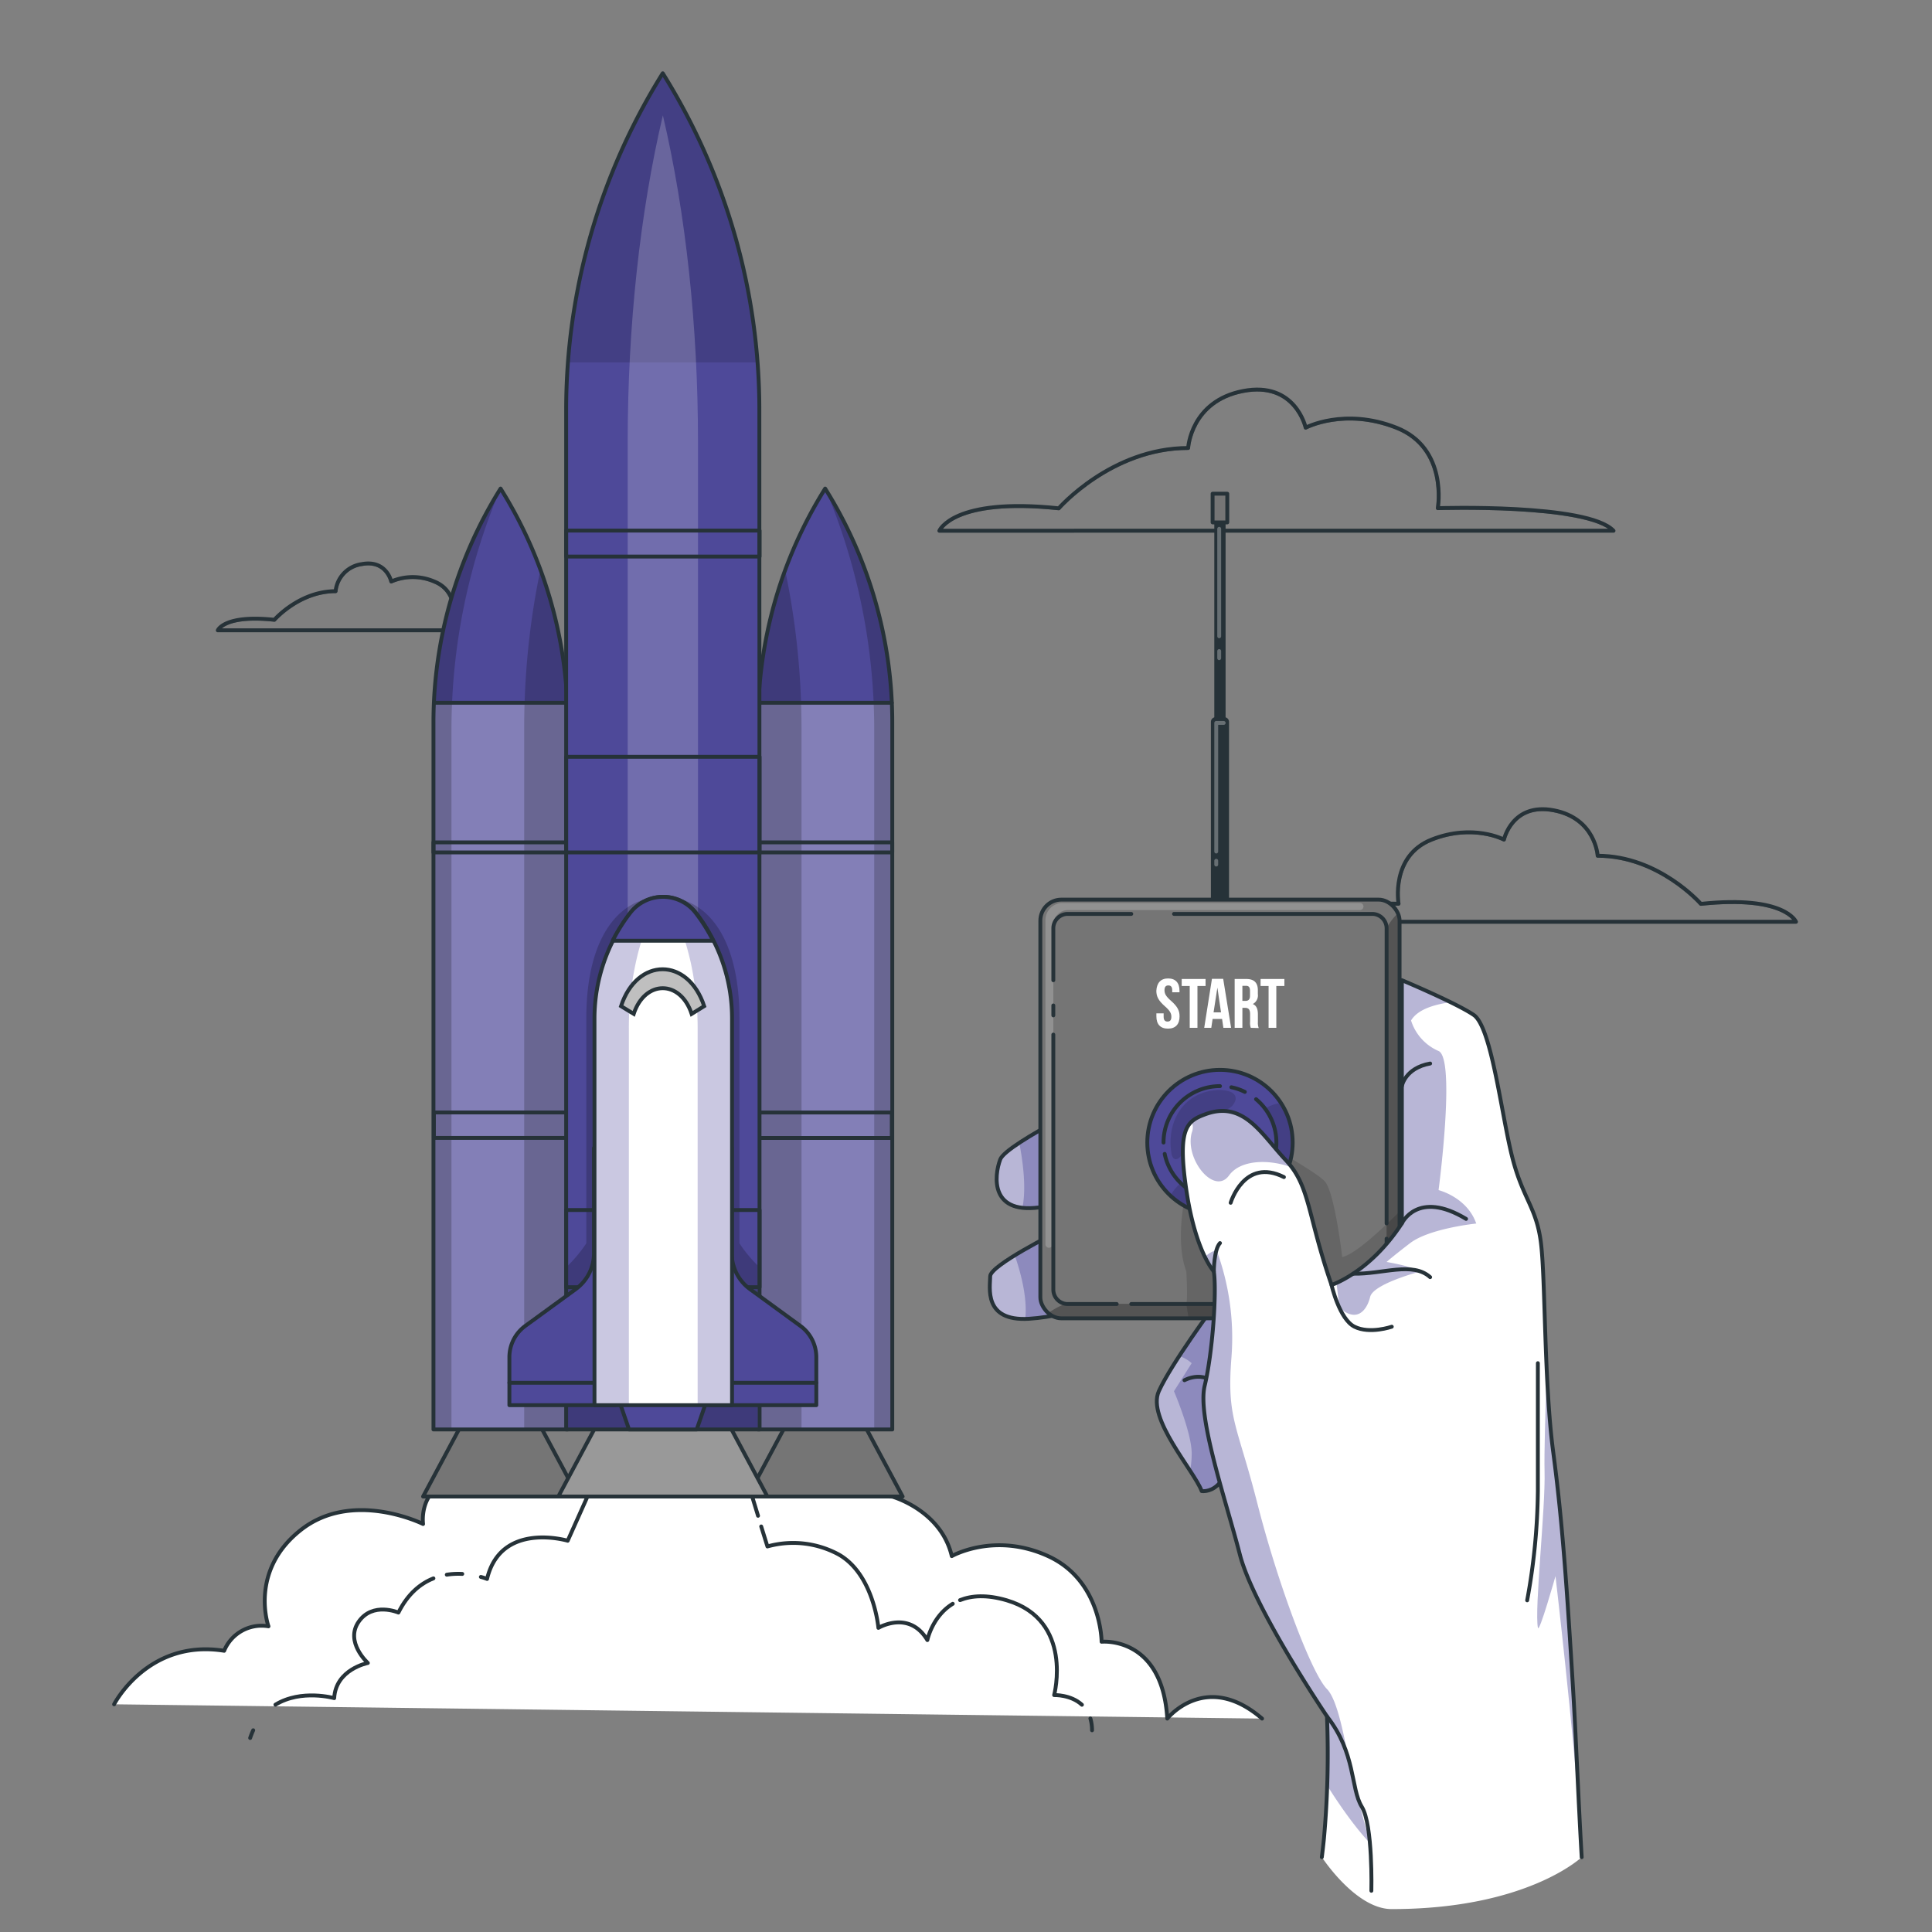 <svg xmlns="http://www.w3.org/2000/svg" xmlns:xlink="http://www.w3.org/1999/xlink" viewBox="0 0 500 500"><rect x="0" y="0" width="500" height="500" fill="#808080" stroke="none"/><defs><clipPath id="freepik--clip-path--inject-2"><path d="M274,131.55s13.62-15.61,33.49-15.61c0,0,.66-12.13,14.22-14.75s16.2,9.49,16.2,9.49,10-5.31,23.47,0,10.73,20.83,10.73,20.83,38.81-1.27,45.47,5.85H243.1S246.62,128.65,274,131.55Z" style="fill:none;stroke:#263238;stroke-linecap:round;stroke-linejoin:round"></path></clipPath><clipPath id="freepik--clip-path-2--inject-2"><path d="M440.19,233.92s-10.87-12.45-26.71-12.45c0,0-.53-9.67-11.34-11.76s-12.92,7.57-12.92,7.57-8-4.24-18.72,0-8.56,16.61-8.56,16.61-31-1-36.27,4.67H464.81S462,231.61,440.19,233.92Z" style="fill:none;stroke:#263238;stroke-linecap:round;stroke-linejoin:round"></path></clipPath><clipPath id="freepik--clip-path-3--inject-2"><path d="M71,160.4S77.44,153,86.85,153a7.88,7.88,0,0,1,6.73-7c6.43-1.24,7.68,4.49,7.68,4.49a14.07,14.07,0,0,1,11.12,0c6.37,2.52,5.08,9.87,5.08,9.87s18.39-.6,21.54,2.77H56.36S58,159,71,160.4Z" style="fill:none;stroke:#263238;stroke-linecap:round;stroke-linejoin:round"></path></clipPath><clipPath id="freepik--clip-path-4--inject-2"><path d="M230.92,369.94H196.18v-183a114,114,0,0,1,17.37-60.5h0a114,114,0,0,1,17.37,60.5Z" style="fill:#4E4999;stroke:#263238;stroke-linecap:round;stroke-linejoin:round"></path></clipPath><clipPath id="freepik--clip-path-5--inject-2"><path d="M146.92,369.94H112.18v-183a114,114,0,0,1,17.37-60.5h0a114,114,0,0,1,17.37,60.5Z" style="fill:#4E4999;stroke:#263238;stroke-linecap:round;stroke-linejoin:round"></path></clipPath><clipPath id="freepik--clip-path-6--inject-2"><path d="M196.58,369.94H146.52V106.15a164.33,164.33,0,0,1,25-87.19h0a164.41,164.41,0,0,1,25,87.18Z" style="fill:#4E4999;stroke:#263238;stroke-linecap:round;stroke-linejoin:round"></path></clipPath><clipPath id="freepik--clip-path-7--inject-2"><path d="M189.45,263.55V363.66h-35.6V263.55a44.79,44.79,0,0,1,9.33-27.3,10.72,10.72,0,0,1,16.94,0,44.53,44.53,0,0,1,4.54,7.21,43.22,43.22,0,0,1,2.39,5.66A44.58,44.58,0,0,1,189.45,263.55Z" style="fill:#fff;stroke:#263238;stroke-linecap:round;stroke-linejoin:round"></path></clipPath><clipPath id="freepik--clip-path-8--inject-2"><rect x="269.24" y="232.82" width="92.97" height="108.36" rx="5.44" style="fill:#757575;stroke:#263238;stroke-linecap:round;stroke-linejoin:round"></rect></clipPath><clipPath id="freepik--clip-path-9--inject-2"><circle cx="315.73" cy="295.69" r="18.81" style="fill:#4E4999;stroke:#263238;stroke-linecap:round;stroke-linejoin:round"></circle></clipPath></defs><g id="freepik--Clouds--inject-2"><g style="clip-path:url(#freepik--clip-path--inject-2)"><path d="M274,131.55s13.62-15.61,33.49-15.61c0,0,.66-12.13,14.22-14.75s16.2,9.49,16.2,9.49,10-5.31,23.47,0,10.73,20.83,10.73,20.83,38.81-1.27,45.47,5.85H243.1S246.62,128.65,274,131.55Z" style="fill:none;stroke:#263238;stroke-linecap:round;stroke-linejoin:round;opacity:0.5"></path></g><path d="M274,131.55s13.62-15.61,33.49-15.61c0,0,.66-12.13,14.22-14.75s16.2,9.49,16.2,9.49,10-5.31,23.47,0,10.73,20.83,10.73,20.83,38.81-1.27,45.47,5.85H243.1S246.62,128.65,274,131.55Z" style="fill:none;stroke:#263238;stroke-linecap:round;stroke-linejoin:round"></path><g style="clip-path:url(#freepik--clip-path-2--inject-2)"><path d="M440.19,233.92s-10.87-12.45-26.71-12.45c0,0-.53-9.67-11.34-11.76s-12.92,7.57-12.92,7.57-8-4.24-18.72,0-8.56,16.61-8.56,16.61-31-1-36.27,4.67H464.81S462,231.61,440.19,233.92Z" style="fill:none;stroke:#263238;stroke-linecap:round;stroke-linejoin:round;opacity:0.5"></path></g><path d="M440.19,233.92s-10.87-12.45-26.71-12.45c0,0-.53-9.67-11.34-11.76s-12.92,7.57-12.92,7.57-8-4.24-18.72,0-8.56,16.61-8.56,16.61-31-1-36.27,4.67H464.81S462,231.61,440.19,233.92Z" style="fill:none;stroke:#263238;stroke-linecap:round;stroke-linejoin:round"></path><g style="clip-path:url(#freepik--clip-path-3--inject-2)"><path d="M71,160.4S77.44,153,86.85,153a7.88,7.88,0,0,1,6.73-7c6.43-1.24,7.68,4.49,7.68,4.49a14.07,14.07,0,0,1,11.12,0c6.37,2.52,5.08,9.87,5.08,9.87s18.39-.6,21.54,2.77H56.36S58,159,71,160.4Z" style="fill:none;stroke:#263238;stroke-linecap:round;stroke-linejoin:round;opacity:0.5"></path></g><path d="M71,160.4S77.44,153,86.85,153a7.88,7.88,0,0,1,6.73-7c6.43-1.24,7.68,4.49,7.68,4.49a14.07,14.07,0,0,1,11.12,0c6.37,2.52,5.08,9.87,5.08,9.87s18.39-.6,21.54,2.77H56.36S58,159,71,160.4Z" style="fill:none;stroke:#263238;stroke-linecap:round;stroke-linejoin:round"></path></g><g id="freepik--Rocket--inject-2"><path d="M29.53,441.07s8.7-17,28.48-13.85a10.46,10.46,0,0,1,11.47-6.33S64.34,406.65,77.79,396s31.7-1.59,31.7-1.59-1.15-8,6.32-10.9l115.11,3.82s12.63,3.52,15.4,15.39c0,0,11.08-6.33,24.92,0s13.85,22.16,13.85,22.16,15.71-1.59,17,19.89c0,0,9.94-12.55,24.53,0" style="fill:#fff;stroke:#263238;stroke-linecap:round;stroke-linejoin:round"></path><path d="M65.53,447.79a19.92,19.92,0,0,0-.79,2" style="fill:none;stroke:#263238;stroke-linecap:round;stroke-linejoin:round"></path><path d="M112.17,408.48c-3.32,1.32-6.61,3.95-9.06,8.85,0,0-6.65-2.87-10.29,2.37s2.38,10.68,2.38,10.68-8.31,1.59-8.71,9.1c0,0-8.49-2.42-15.21,1.69" style="fill:none;stroke:#263238;stroke-linecap:round;stroke-linejoin:round"></path><path d="M119.63,407.33a19.49,19.49,0,0,0-4,.2" style="fill:none;stroke:#263238;stroke-linecap:round;stroke-linejoin:round"></path><path d="M196.18,392.28l-2.69-8.8H153.75l-6.83,15.26s-17.3-5.15-20.87,9.89a13.36,13.36,0,0,0-1.6-.52" style="fill:none;stroke:#263238;stroke-linecap:round;stroke-linejoin:round"></path><path d="M246.57,415.06c-5.31,3.23-6.57,9.39-6.57,9.39-4.74-7.91-12.67-3.16-12.67-3.16s-1.19-13.85-10.29-19a24.76,24.76,0,0,0-18.43-2.07L197,395.05" style="fill:none;stroke:#263238;stroke-linecap:round;stroke-linejoin:round"></path><path d="M280,441.19c-2.9-2.67-7.19-2.5-7.19-2.5s5.15-19.38-12.26-24.53c-5.2-1.53-9.13-1.23-12.09-.05" style="fill:none;stroke:#263238;stroke-linecap:round;stroke-linejoin:round"></path><path d="M282.62,447.79a11,11,0,0,0-.43-3.05" style="fill:none;stroke:#263238;stroke-linecap:round;stroke-linejoin:round"></path><polygon points="233.6 387.3 193.49 387.3 203.49 368.6 223.6 368.6 233.6 387.3" style="fill:#757575;stroke:#263238;stroke-linecap:round;stroke-linejoin:round"></polygon><polygon points="149.6 387.3 109.49 387.3 119.49 368.6 139.6 368.6 149.6 387.3" style="fill:#757575;stroke:#263238;stroke-linecap:round;stroke-linejoin:round"></polygon><polygon points="198.6 387.3 144.49 387.3 154.49 368.6 188.6 368.6 198.6 387.3" style="fill:#999;stroke:#263238;stroke-linecap:round;stroke-linejoin:round"></polygon><path d="M230.92,369.94H196.18v-183a114,114,0,0,1,17.37-60.5h0a114,114,0,0,1,17.37,60.5Z" style="fill:#4E4999"></path><g style="clip-path:url(#freepik--clip-path-4--inject-2)"><path d="M230.8,182c.07,1.62.12,3.25.12,4.88V369.94H196.18v-183c0-1.63,0-3.26.11-4.88Z" style="fill:#fff;opacity:0.3"></path><path d="M207.43,188.2V369.94H196.18v-183a114.06,114.06,0,0,1,7-39.47A200.17,200.17,0,0,1,207.43,188.2Z" style="opacity:0.2"></path><path d="M230.92,186.89V369.94h-4.67V188.88a160.08,160.08,0,0,0-12.7-62.49,114,114,0,0,1,17.37,60.5Z" style="opacity:0.2"></path></g><path d="M230.92,369.94H196.18v-183a114,114,0,0,1,17.37-60.5h0a114,114,0,0,1,17.37,60.5Z" style="fill:none;stroke:#263238;stroke-linecap:round;stroke-linejoin:round"></path><path d="M146.92,369.94H112.18v-183a114,114,0,0,1,17.37-60.5h0a114,114,0,0,1,17.37,60.5Z" style="fill:#4E4999"></path><g style="clip-path:url(#freepik--clip-path-5--inject-2)"><path d="M146.78,181.62c.08,1.75.14,3.51.14,5.27V369.94H112.18v-183c0-1.76.06-3.52.14-5.27Z" style="fill:#fff;opacity:0.3"></path><path d="M142.49,155.41a113.89,113.89,0,0,1,4.43,31.48V369.94H135.66V188.2a200.16,200.16,0,0,1,1.46-24.11q1-8.39,2.75-16.67C140.84,150.05,141.72,152.71,142.49,155.41Z" style="opacity:0.2"></path><path d="M129.55,126.39a159.91,159.91,0,0,0-12.71,62.49V369.94h-4.66v-183A114,114,0,0,1,129.55,126.39Z" style="opacity:0.2"></path></g><path d="M146.92,369.94H112.18v-183a114,114,0,0,1,17.37-60.5h0a114,114,0,0,1,17.37,60.5Z" style="fill:none;stroke:#263238;stroke-linecap:round;stroke-linejoin:round"></path><line x1="230.8" y1="181.88" x2="196.58" y2="181.88" style="fill:none;stroke:#263238;stroke-linecap:round;stroke-linejoin:round"></line><rect x="196.18" y="218.01" width="34.74" height="2.6" transform="translate(427.09 438.62) rotate(180)" style="fill:none;stroke:#263238;stroke-linecap:round;stroke-linejoin:round"></rect><rect x="196.18" y="287.9" width="34.62" height="6.59" transform="translate(426.98 582.4) rotate(180)" style="fill:none;stroke:#263238;stroke-linecap:round;stroke-linejoin:round"></rect><line x1="112.29" y1="181.88" x2="146.52" y2="181.88" style="fill:none;stroke:#263238;stroke-linecap:round;stroke-linejoin:round"></line><rect x="112.18" y="218.01" width="34.74" height="2.6" style="fill:none;stroke:#263238;stroke-linecap:round;stroke-linejoin:round"></rect><rect x="112.29" y="287.9" width="34.62" height="6.59" style="fill:none;stroke:#263238;stroke-linecap:round;stroke-linejoin:round"></rect><path d="M196.58,369.94H146.52V106.15a164.33,164.33,0,0,1,25-87.19h0a164.41,164.41,0,0,1,25,87.18Z" style="fill:#4E4999"></path><g style="clip-path:url(#freepik--clip-path-6--inject-2)"><path d="M196.11,93.79H147A164.18,164.18,0,0,1,171.55,19a164.2,164.2,0,0,1,24.56,74.83Z" style="fill-opacity:0.7;opacity:0.2"></path><g style="opacity:0.2"><path d="M180.64,369.94H162.45V114.33c0-29.88,3.15-59.16,9.1-84.49h0c5.94,25.33,9.09,54.61,9.09,84.48Z" style="fill:#fff"></path></g><path d="M196.06,327.47v42.47H146.92V327.59a36.18,36.18,0,0,0,4.82-5.83V263.43c0-20.18,8-31.33,19.81-31.33s19.81,11.15,19.81,31.33v58.33A35.08,35.08,0,0,0,196.06,327.47Z" style="opacity:0.2"></path></g><path d="M196.58,369.94H146.52V106.15a164.33,164.33,0,0,1,25-87.19h0a164.41,164.41,0,0,1,25,87.18Z" style="fill:none;stroke:#263238;stroke-linecap:round;stroke-linejoin:round"></path><rect x="146.52" y="137.31" width="50.06" height="6.73" style="fill:none;stroke:#263238;stroke-linecap:round;stroke-linejoin:round"></rect><rect x="146.52" y="195.86" width="50.06" height="24.75" style="fill:none;stroke:#263238;stroke-linecap:round;stroke-linejoin:round"></rect><rect x="146.52" y="313.15" width="50.06" height="19.98" style="fill:none;stroke:#263238;stroke-linecap:round;stroke-linejoin:round"></rect><path d="M189.37,324.33V297.09h-5.54v66.57h27.43V351.23a10,10,0,0,0-4.11-8.08l-13.05-9.52A11.52,11.52,0,0,1,189.37,324.33Z" style="fill:#4E4999;stroke:#263238;stroke-linecap:round;stroke-linejoin:round"></path><path d="M153.72,324.33V297.09h5.54v66.57H131.83V351.23a10,10,0,0,1,4.11-8.08L149,333.63A11.51,11.51,0,0,0,153.72,324.33Z" style="fill:#4E4999;stroke:#263238;stroke-linecap:round;stroke-linejoin:round"></path><line x1="131.83" y1="357.86" x2="211.26" y2="357.86" style="fill:none;stroke:#263238;stroke-linecap:round;stroke-linejoin:round"></line><polygon points="180.31 369.94 162.79 369.94 159.79 361.24 183.31 361.24 180.31 369.94" style="fill:#4E4999;stroke:#263238;stroke-linecap:round;stroke-linejoin:round"></polygon><path d="M189.45,263.55V363.66h-35.6V263.55a44.79,44.79,0,0,1,9.33-27.3,10.72,10.72,0,0,1,16.94,0,44.53,44.53,0,0,1,4.54,7.21,43.22,43.22,0,0,1,2.39,5.66A44.58,44.58,0,0,1,189.45,263.55Z" style="fill:#fff"></path><g style="clip-path:url(#freepik--clip-path-7--inject-2)"><path d="M189.35,263.55V363.66h-8.8v-97.5a81.73,81.73,0,0,0-1.2-14.06q-.49-2.83-1.2-5.51a57.12,57.12,0,0,0-2.27-7c-1.07-2.7-2.65-4-4.23-4s-3.17,1.35-4.24,4a60.75,60.75,0,0,0-2.27,7,78.48,78.48,0,0,0-2.39,19.57v97.5h-9V263.55a44.79,44.79,0,0,1,9.33-27.3,10.72,10.72,0,0,1,16.94,0,44.53,44.53,0,0,1,4.54,7.21,43.22,43.22,0,0,1,2.39,5.66A44.58,44.58,0,0,1,189.35,263.55Z" style="fill:#4E4999;opacity:0.3"></path></g><path d="M189.45,263.55V363.66h-35.6V263.55a44.79,44.79,0,0,1,9.33-27.3,10.72,10.72,0,0,1,16.94,0,44.53,44.53,0,0,1,4.54,7.21,43.22,43.22,0,0,1,2.39,5.66A44.58,44.58,0,0,1,189.45,263.55Z" style="fill:none;stroke:#263238;stroke-linecap:round;stroke-linejoin:round"></path><path d="M179,262.39c-2.91-8.86-12.06-8.86-15,0l-3.28-2c4.18-12.73,17.33-12.73,21.52,0Z" style="fill:#fff"></path><path d="M179,262.39c-2.91-8.86-12.06-8.86-15,0l-3.28-2c4.18-12.73,17.33-12.73,21.52,0Z" style="fill:#bfbfbf;stroke:#263238;stroke-miterlimit:10"></path><path d="M184.56,243.46h-26a44.53,44.53,0,0,1,4.54-7.21,10.72,10.72,0,0,1,16.94,0A44.53,44.53,0,0,1,184.56,243.46Z" style="fill:#4E4999;stroke:#263238;stroke-linecap:round;stroke-linejoin:round"></path></g><g id="freepik--Remote--inject-2"><path d="M318.49,371.2c.4,16-7.51,14.69-7.51,14.69a32.57,32.57,0,0,0-3-5.25c-4.14-6.37-10.48-15.3-8.1-20.59a77.58,77.58,0,0,1,5.29-9.12c4.24-6.5,9.11-13.07,9.11-13.07l-21.12-3.5s-15,6.22-26.91,6.94l-.92,0c-10.84.21-9.09-8.29-9.09-11,0-1.17,2.93-3.31,6.36-5.42,4.89-3,10.82-5.95,10.82-5.95l-3.21-6.65a19.34,19.34,0,0,1-5.61.3c-8.22-.9-7.09-9-5.76-12.52.38-1,2.27-2.54,4.94-4.3,8.45-5.57,24.63-13.33,24.63-13.33h23.73l23.35,63.74S318.1,355.22,318.49,371.2Z" style="fill:#fff"></path><path d="M318.49,371.2c.4,16-7.51,14.69-7.51,14.69a32.57,32.57,0,0,0-3-5.25c-4.14-6.37-10.48-15.3-8.1-20.59a77.58,77.58,0,0,1,5.29-9.12c4.24-6.5,9.11-13.07,9.11-13.07l-21.12-3.5s-15,6.22-26.91,6.94l-.92,0c-10.84.21-9.09-8.29-9.09-11,0-1.17,2.93-3.31,6.36-5.42,4.89-3,10.82-5.95,10.82-5.95l-3.21-6.65a19.34,19.34,0,0,1-5.61.3c-8.22-.9-7.09-9-5.76-12.52.38-1,2.27-2.54,4.94-4.3,8.45-5.57,24.63-13.33,24.63-13.33h23.73l23.35,63.74S318.1,355.22,318.49,371.2Z" style="fill:#4E4999;opacity:0.4"></path><path d="M318.49,371.2c.4,16-7.51,14.69-7.51,14.69a32.57,32.57,0,0,0-3-5.25,23,23,0,0,0,.43-4.65c-.1-5.47-4.59-15.94-4.59-15.94l4.59-7.26a9.37,9.37,0,0,0-3.24-1.86c4.24-6.5,9.11-13.07,9.11-13.07l-21.12-3.5s-15,6.22-26.91,6.94l-.92,0c.69-5.95-1.66-13.45-2.73-16.45,4.89-3,10.82-5.95,10.82-5.95l-3.21-6.65a19.34,19.34,0,0,1-5.61.3c1.08-5.19.05-12.39-.82-16.82,8.45-5.57,24.63-13.33,24.63-13.33h23.73l23.35,63.74S318.1,355.22,318.49,371.2Z" style="fill:#4E4999;opacity:0.4"></path><path d="M312.16,282.43H288.43s-28,13.43-29.57,17.63-2.87,14.78,11.37,12.22l3.21,6.65s-17.18,8.54-17.18,11.37-1.85,11.71,10,11,26.91-6.94,26.91-6.94l21.12,3.5S303.07,353,299.9,360.05,309,380.57,311,385.89c0,0,7.91,1.29,7.51-14.69s17-25,17-25" style="fill:none;stroke:#263238;stroke-linecap:round;stroke-linejoin:round"></path><path d="M306.54,357.2s5.95-3.33,9.19,2.85" style="fill:none;stroke:#263238;stroke-linecap:round;stroke-linejoin:round"></path><path d="M314.59,185.61h2.27a1.21,1.21,0,0,1,1.21,1.21v48.7a0,0,0,0,1,0,0h-4.69a0,0,0,0,1,0,0v-48.7A1.21,1.21,0,0,1,314.59,185.61Z" style="fill:#263238"></path><rect x="314.26" y="133.2" width="2.92" height="54.81" style="fill:#263238"></rect><rect x="313.82" y="127.77" width="3.8" height="7.43" style="fill:#757575;stroke:#263238;stroke-linecap:round;stroke-linejoin:round"></rect><line x1="314.76" y1="222.76" x2="314.76" y2="223.75" style="fill:none;stroke:#fff;stroke-linecap:round;stroke-linejoin:round;opacity:0.3"></line><polyline points="316.69 187.09 314.76 187.09 314.76 220.38" style="fill:none;stroke:#fff;stroke-linecap:round;stroke-linejoin:round;opacity:0.3"></polyline><line x1="315.53" y1="168.49" x2="315.53" y2="170.34" style="fill:none;stroke:#fff;stroke-linecap:round;stroke-linejoin:round;opacity:0.3"></line><line x1="315.53" y1="136.85" x2="315.53" y2="164.67" style="fill:none;stroke:#fff;stroke-linecap:round;stroke-linejoin:round;opacity:0.3"></line><rect x="269.24" y="232.82" width="92.97" height="108.36" rx="5.44" style="fill:#757575"></rect><g style="clip-path:url(#freepik--clip-path-8--inject-2)"><path d="M272.6,321.74V239.38a3.85,3.85,0,0,1,3.85-3.86h75.49a.92.92,0,0,0,.81-.47h0a.92.92,0,0,0-.81-1.36H275a4.44,4.44,0,0,0-4.44,4.44V322a.91.91,0,0,0,1.63.57l.18-.24A.89.89,0,0,0,272.6,321.74Z" style="fill:#fff;opacity:0.2"></path><path d="M362.21,238.26v97.48a5.44,5.44,0,0,1-5.44,5.44H274.68a5.43,5.43,0,0,1-3.49-1.27,19.14,19.14,0,0,1,4.55-2.49l31.28,0,47.82,0a4,4,0,0,0,4-4V240.25a14.59,14.59,0,0,1,3-3.94A5.28,5.28,0,0,1,362.21,238.26Z" style="fill-opacity:0.7;opacity:0.4"></path><path d="M362.21,313.55v22.19a5.44,5.44,0,0,1-5.44,5.44H307.59l-.57-3.74c.4-1.55,0-8.39,0-8.39-3.16-8.43,0-21.08,0-21.08l19.85-12.28s13.38,7.31,15.95,10,4.55,19.65,4.55,19.65c2.65-.63,7.27-4.52,11.48-8.53C360,315.73,361.16,314.61,362.21,313.55Z" style="fill-opacity:0.7;opacity:0.2"></path></g><rect x="269.24" y="232.82" width="92.97" height="108.36" rx="5.44" style="fill:none;stroke:#263238;stroke-linecap:round;stroke-linejoin:round"></rect><line x1="358.85" y1="320.57" x2="358.85" y2="323.54" style="fill:none;stroke:#263238;stroke-linecap:round;stroke-linejoin:round"></line><path d="M303.84,236.52h51.28a3.73,3.73,0,0,1,3.73,3.73v76.37" style="fill:none;stroke:#263238;stroke-linecap:round;stroke-linejoin:round"></path><path d="M272.6,253.68V240.25a3.73,3.73,0,0,1,3.73-3.73h16.44" style="fill:none;stroke:#263238;stroke-linecap:round;stroke-linejoin:round"></path><line x1="272.6" y1="262.78" x2="272.6" y2="260.21" style="fill:none;stroke:#263238;stroke-linecap:round;stroke-linejoin:round"></line><path d="M289,337.48H276.33a3.73,3.73,0,0,1-3.73-3.73v-66" style="fill:none;stroke:#263238;stroke-linecap:round;stroke-linejoin:round"></path><path d="M358.85,333.75a3.73,3.73,0,0,1-3.73,3.73H292.77" style="fill:none;stroke:#263238;stroke-linecap:round;stroke-linejoin:round"></path><circle cx="315.73" cy="295.69" r="18.81" style="fill:#4E4999"></circle><g style="clip-path:url(#freepik--clip-path-9--inject-2)"><path d="M334.54,295.69a18.81,18.81,0,0,1-31.63,13.77,9.83,9.83,0,0,1,2.71-3.24s10.89,9.32,20.84-.64c7.45-7.46,1-18.58,1-18.58s1-1.08,4-1.57A18.76,18.76,0,0,1,334.54,295.69Z" style="fill-opacity:0.7;opacity:0.2"></path><path d="M304.7,299.93a.91.91,0,0,1-1.15-.39,2.46,2.46,0,0,1-.39-1.13c-1.28-8,2.95-15.56,11.48-16.27,1.59-.14,5.67,0,5.09,2.6a3.54,3.54,0,0,1-1.52,2,86.33,86.33,0,0,0-7.28,5.17,16,16,0,0,0-3,3.37C307.5,295.92,306.06,299.37,304.7,299.93Z" style="fill-opacity:0.7;opacity:0.2"></path></g><circle cx="315.73" cy="295.69" r="18.81" style="fill:none;stroke:#263238;stroke-linecap:round;stroke-linejoin:round"></circle><path d="M301.12,295.69a14.6,14.6,0,0,1,14.61-14.6" style="fill:none;stroke:#263238;stroke-linecap:round;stroke-linejoin:round"></path><path d="M311.91,309.78a14.6,14.6,0,0,1-10.49-11.15" style="fill:none;stroke:#263238;stroke-linecap:round;stroke-linejoin:round"></path><path d="M325.07,284.47a14.6,14.6,0,0,1-9.34,25.82" style="fill:none;stroke:#263238;stroke-linecap:round;stroke-linejoin:round"></path><path d="M318.67,281.38a14.26,14.26,0,0,1,3.49,1.2" style="fill:none;stroke:#263238;stroke-linecap:round;stroke-linejoin:round"></path><path d="M302.31,253.22c1.94,0,2.94,1.16,2.94,3.18v.4h-1.88v-.52c0-.91-.37-1.25-1-1.25s-1,.34-1,1.25.4,1.61,1.71,2.75c1.66,1.47,2.19,2.52,2.19,4,0,2-1,3.18-3,3.18s-3-1.16-3-3.18v-.78h1.88v.9c0,.91.4,1.23,1,1.23s1-.32,1-1.23-.39-1.61-1.7-2.75c-1.66-1.47-2.19-2.52-2.19-4C299.38,254.38,300.38,253.22,302.31,253.22Z" style="fill:#fff"></path><path d="M305.83,253.36H312v1.81H309.9V266h-2V255.17h-2.08Z" style="fill:#fff"></path><path d="M318.61,266h-2l-.34-2.3h-2.45l-.34,2.3h-1.83l2-12.68h2.91Zm-4.54-4H316l-.94-6.41h0Z" style="fill:#fff"></path><path d="M323.7,266a3.92,3.92,0,0,1-.18-1.56v-2c0-1.18-.4-1.61-1.3-1.61h-.69V266h-2V253.36h3c2.07,0,3,1,3,2.92v1a2.51,2.51,0,0,1-1.31,2.56v0c1,.42,1.32,1.36,1.32,2.68v2a3.71,3.71,0,0,0,.22,1.54Zm-2.17-10.87v3.9h.78c.74,0,1.19-.33,1.19-1.34v-1.25c0-.91-.3-1.31-1-1.31Z" style="fill:#fff"></path><path d="M326.24,253.36h6.16v1.81h-2.09V266h-2V255.17h-2.08Z" style="fill:#fff"></path><path d="M373.48,262.67s-7.91,2.45-10.68,9.32" style="fill:none;stroke:#263238;stroke-linecap:round;stroke-linejoin:round"></path><path d="M409.34,480.63c-.89-15.29-1.47-30.91-2.23-43.48-1.58-26.07-2.77-43.56-5.14-61.36s-2-44.69-3.17-54.08-4.72-11.38-7.51-22.54-5.31-33.38-9.89-36.5-18.6-9-18.6-9v62.94c-8.31,12.77-18.2,15.93-18.2,15.93-6.33-18.32-5.53-25.59-11.86-32.32s-10.89-15.52-20.83-11.84c-4.73,1.75-7.26,3.53-4.89,19.58s7.12,21.08,7.12,21.08c.79,5.48-.39,21.42-2.37,29.58s5.54,29.82,9.1,43.67,22.55,41.9,22.55,41.9a243,243,0,0,1-.79,31.68c-.15,1.49-.33,3.08-.54,4.75,0,0,8.73,13.45,18.07,13.45C395.24,494.08,409.34,480.63,409.34,480.63Z" style="fill:#fff"></path><path d="M308.43,293.11a3.84,3.84,0,0,0,0-2.85,10,10,0,0,1,3.48-1.87c9.94-3.68,14.5,5.12,20.83,11.84a19.62,19.62,0,0,1,1.59,1.91c-5.73-2.16-13.24-2.12-16.26,2.07C314.27,309.46,306.53,300,308.43,293.11Z" style="fill:#4E4999;opacity:0.4"></path><path d="M351.36,465.19l3.13,11.73s-4.41-4.32-11-14.8c.32-10.23-.07-17.92-.07-17.92s-19-28.06-22.55-41.9-11.08-35.52-9.1-43.67,3.16-24.1,2.37-29.58a16.62,16.62,0,0,1-2.3-3.75,6.44,6.44,0,0,1,3-1.76,65.45,65.45,0,0,1,3.85,27.86c-1.23,15.82,1.48,17.14,6.72,37.71s13.94,43.86,18,48S349.28,460.15,351.36,465.19Z" style="fill:#4E4999;opacity:0.4"></path><path d="M358.85,326.6s6.24,1,8.75,2.45c0,0-12.18,3.18-13,6.57s-3.4,6.91-8,2.77c0,0-.24-2.59-.72-6.35,2.94-1.31,10.41-5.42,16.92-15.42V253.68s6.92,2.9,12.63,5.7c-4.23.56-8.56,1.86-10.25,4.72A12.77,12.77,0,0,0,372.3,272c4.5,2,0,36,0,36s7.38,1.82,9.75,8.65c0,0-12.13,1.24-17.14,5.09S358.85,326.6,358.85,326.6Z" style="fill:#4E4999;opacity:0.4"></path><path d="M407.11,437.15c.62,10.18,1.11,22.36,1.74,34.75-1.56-23.55-6.29-64-6.29-64s-4.23,14.95-4.55,13.36c-.94-4.68,2-31.13,1.72-40.55-.12-4.27.19-15.22.57-25.9.34,7.34.83,14.7,1.67,21C404.34,393.59,405.53,411.08,407.11,437.15Z" style="fill:#4E4999;opacity:0.4"></path><path d="M409.34,480.63c-.89-15.29-1.47-30.91-2.23-43.48-1.58-26.07-2.77-43.56-5.14-61.36s-2-44.69-3.17-54.08-4.72-11.38-7.51-22.54-5.31-33.38-9.89-36.5-18.6-9-18.6-9v62.94c-8.31,12.77-18.2,15.93-18.2,15.93-6.33-18.32-5.53-25.59-11.86-32.32s-10.89-15.52-20.83-11.84c-4.73,1.75-7.26,3.53-4.89,19.58s7.12,21.08,7.12,21.08c.79,5.48-.39,21.42-2.37,29.58s5.54,29.82,9.1,43.67,22.55,41.9,22.55,41.9a243,243,0,0,1-.79,31.68c-.15,1.49-.33,3.08-.54,4.75" style="fill:none;stroke:#263238;stroke-linecap:round;stroke-linejoin:round"></path><path d="M344.6,332.55s2,8.82,5.94,10.8,9.65,0,9.65,0" style="fill:none;stroke:#263238;stroke-linecap:round;stroke-linejoin:round"></path><path d="M362.8,316.62s4-8.8,16.62-1.17" style="fill:none;stroke:#263238;stroke-linecap:round;stroke-linejoin:round"></path><path d="M362.8,281.09s.79-4.67,7.32-5.85" style="fill:none;stroke:#263238;stroke-linecap:round;stroke-linejoin:round"></path><path d="M343.42,444.2c7.51,9.53,6.08,18.62,9,23.37s2.49,21.76,2.49,21.76" style="fill:none;stroke:#263238;stroke-linecap:round;stroke-linejoin:round"></path><path d="M398,352.79v33.1a164,164,0,0,1-2.77,28.27" style="fill:none;stroke:#263238;stroke-linecap:round;stroke-linejoin:round"></path><path d="M314.14,329.05s0-5.65,1.59-7.34" style="fill:none;stroke:#263238;stroke-linecap:round;stroke-linejoin:round"></path><path d="M318.49,311.28s3.51-11.8,13.79-6.65" style="fill:none;stroke:#263238;stroke-linecap:round;stroke-linejoin:round"></path><path d="M350.19,329.63c7.64.17,15.38-3.22,19.93.9" style="fill:none;stroke:#263238;stroke-linecap:round;stroke-linejoin:round"></path></g></svg>